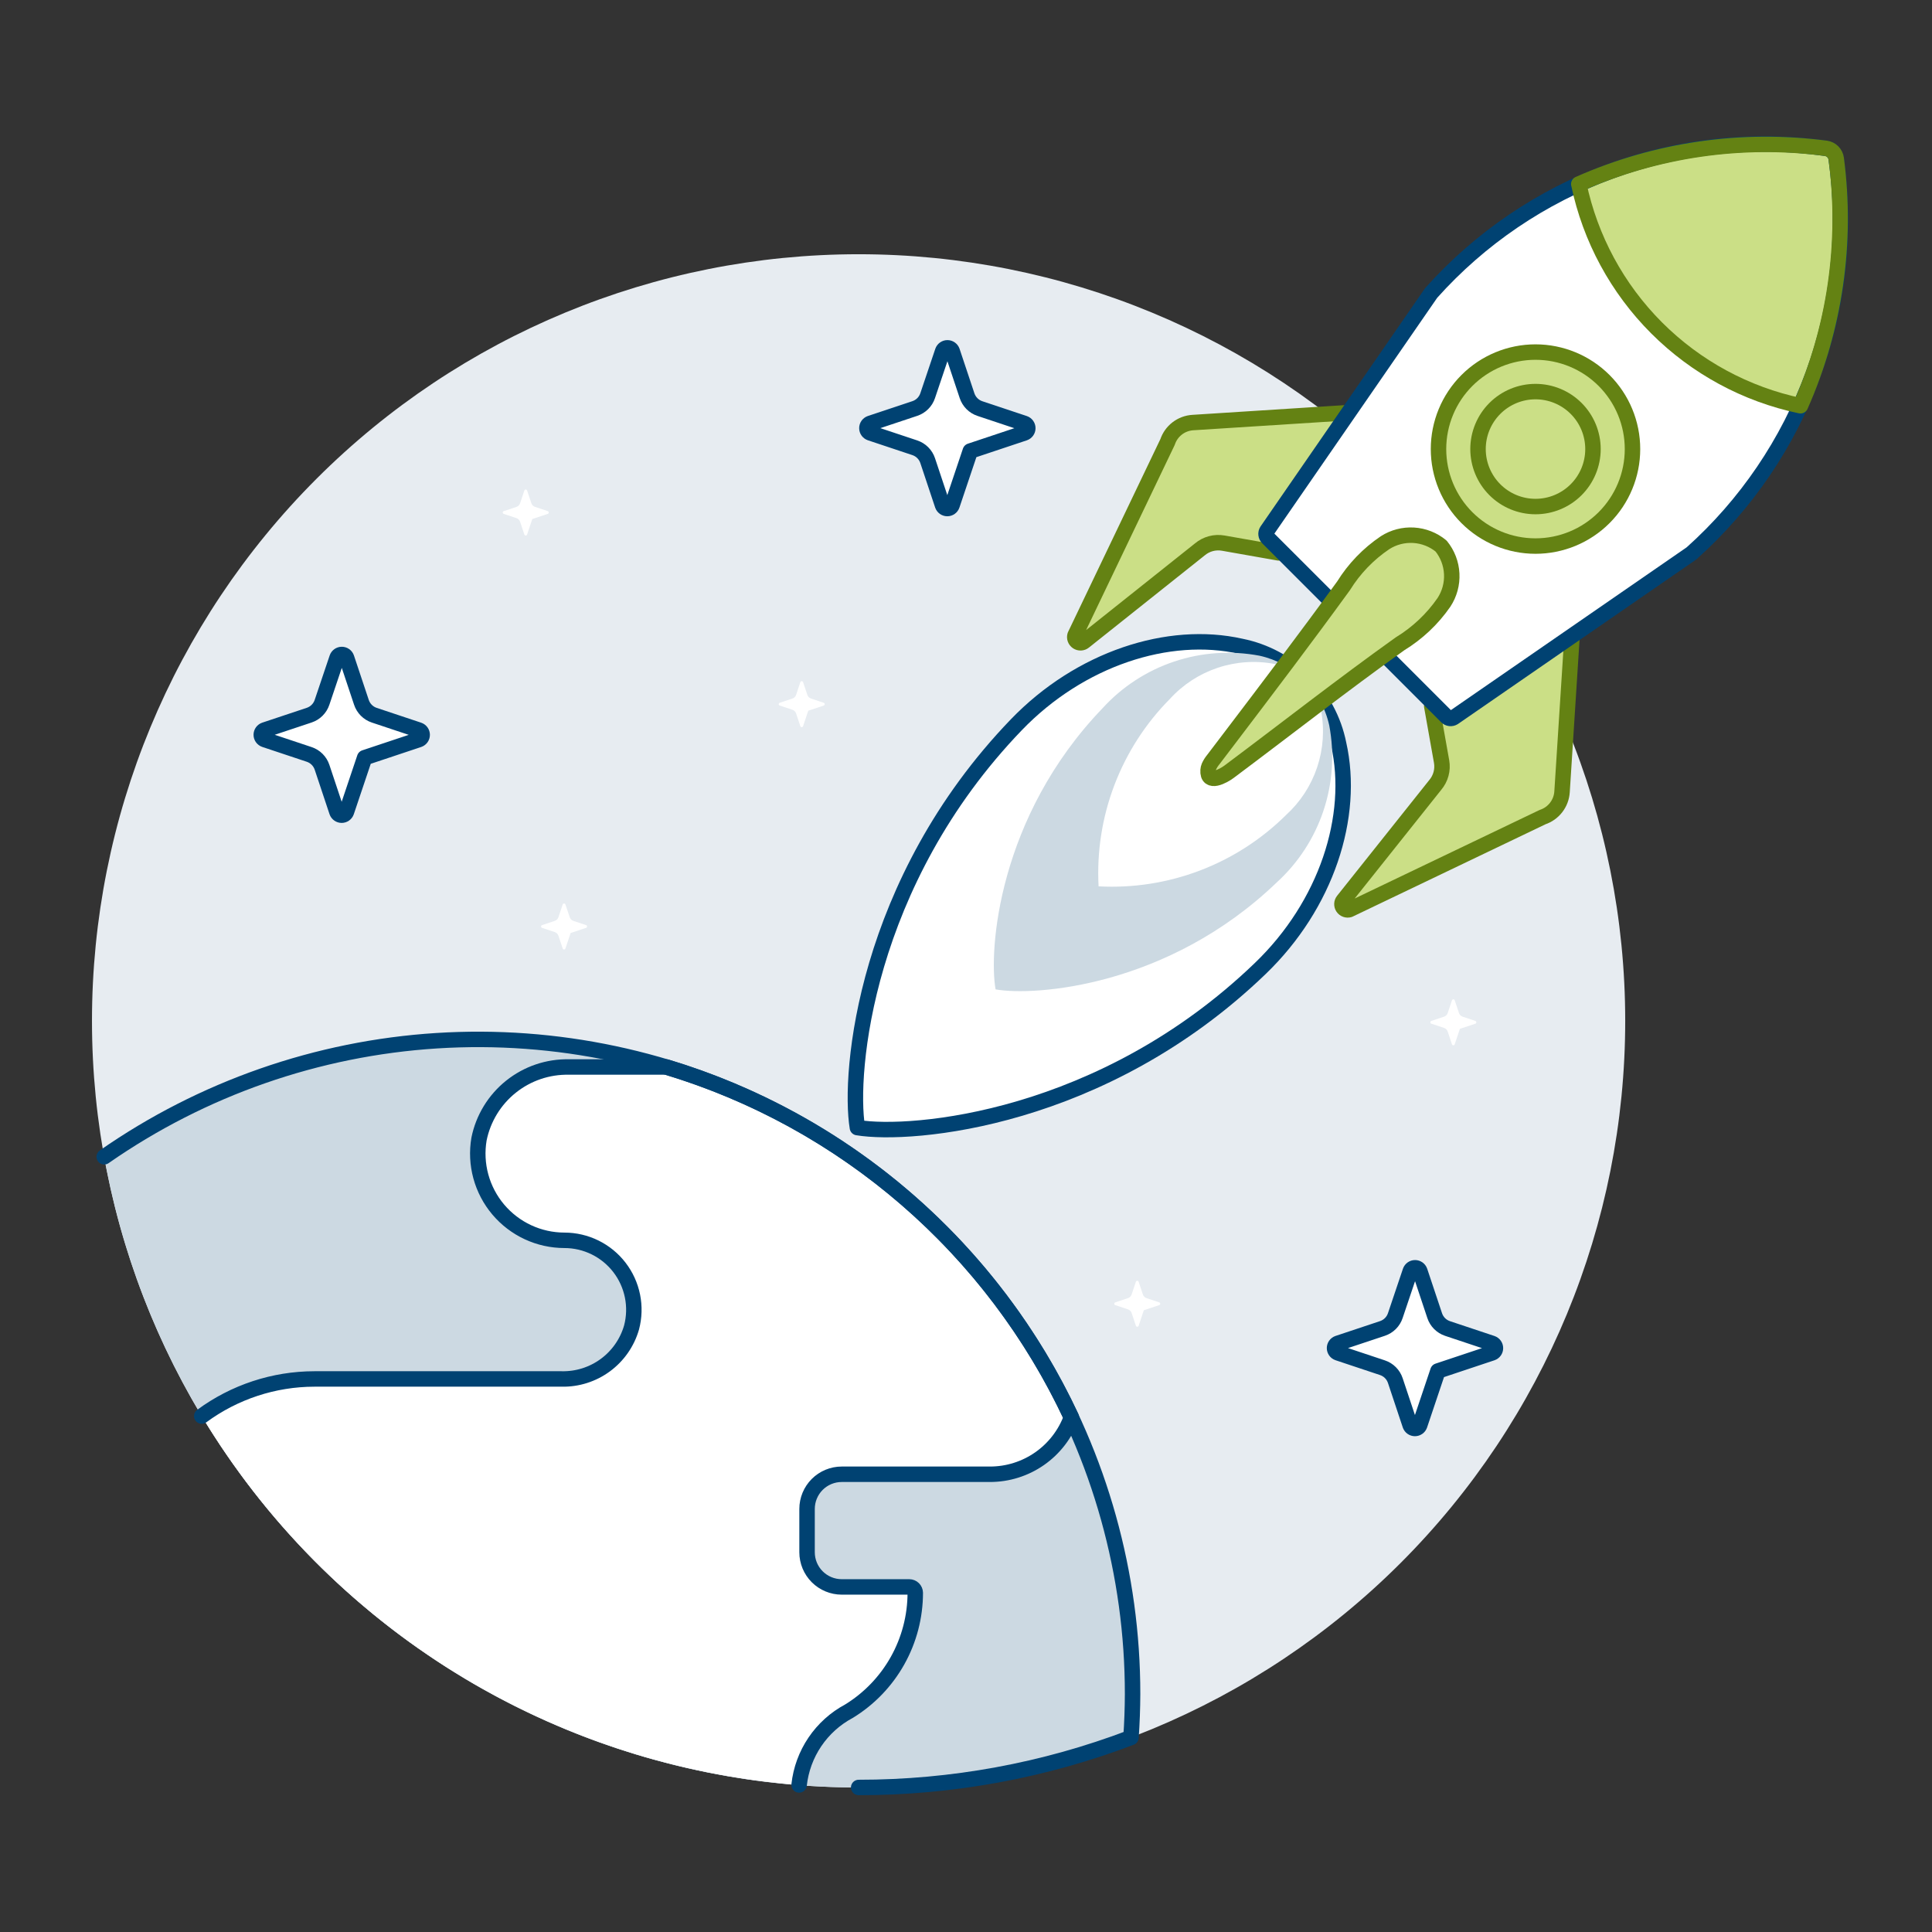 <?xml version="1.0" encoding="UTF-8"?>
<svg xmlns="http://www.w3.org/2000/svg" width="500" height="500" viewBox="0 0 500 500" fill="none">
  <rect x="0" y="0" width="500" height="500" fill="#333333" stroke="none"/>
  <g id="space-journey-4">
    <path id="Vector" d="M23.804 264.195C23.804 316.814 44.707 367.278 81.914 404.485C119.121 441.693 169.585 462.595 222.204 462.595C274.823 462.595 325.287 441.693 362.494 404.485C399.701 367.278 420.604 316.814 420.604 264.195C420.604 211.576 399.701 161.113 362.494 123.905C325.287 86.698 274.823 65.795 222.204 65.795C169.585 65.795 119.121 86.698 81.914 123.905C44.707 161.113 23.804 211.576 23.804 264.195Z" fill="#E7ECF1"></path>
    <path id="Vector_2" d="M123.649 269.012C89.074 268.969 55.322 279.559 26.969 299.347C32.131 328.029 43.548 355.222 60.41 378.992C77.271 402.762 99.161 422.526 124.525 436.878C149.889 451.23 178.104 459.818 207.162 462.031C236.221 464.245 265.411 460.029 292.656 449.685C292.904 445.95 293.073 442.2 293.073 438.41C293.073 416.163 288.69 394.133 280.176 373.579C271.661 353.025 259.181 334.349 243.448 318.619C227.715 302.888 209.038 290.411 188.483 281.899C167.928 273.388 145.897 269.008 123.649 269.012Z" fill="#CCD9E2"></path>
    <path id="Vector_3" d="M172.47 276.139H147.278C141.821 276.021 136.496 277.825 132.234 281.236C127.973 284.647 125.046 289.448 123.966 294.799C123.421 298.017 123.584 301.316 124.444 304.464C125.305 307.613 126.842 310.536 128.948 313.03C131.054 315.524 133.679 317.528 136.639 318.903C139.599 320.279 142.824 320.992 146.088 320.993C148.837 320.996 151.548 321.63 154.014 322.845C156.479 324.061 158.633 325.825 160.31 328.003C161.986 330.182 163.141 332.715 163.685 335.41C164.229 338.104 164.148 340.888 163.448 343.546C162.326 347.455 159.941 350.882 156.666 353.293C153.391 355.704 149.41 356.963 145.344 356.873H81.36C70.868 356.887 60.654 360.254 52.21 366.481C68.507 393.561 91.041 416.353 117.933 432.958C144.825 449.564 175.297 459.501 206.808 461.941C207.242 457.951 208.644 454.127 210.891 450.802C213.139 447.477 216.164 444.75 219.704 442.86C224.947 439.646 229.278 435.142 232.283 429.777C235.289 424.412 236.868 418.366 236.871 412.217C236.863 411.812 236.697 411.426 236.409 411.142C236.121 410.857 235.733 410.697 235.328 410.694H217.839C215.46 410.694 213.177 409.749 211.495 408.066C209.812 406.383 208.867 404.101 208.867 401.722V390.512C208.867 389.334 209.099 388.167 209.55 387.078C210.001 385.99 210.661 385 211.495 384.167C212.328 383.334 213.317 382.673 214.406 382.222C215.494 381.771 216.661 381.539 217.839 381.539H256.19C260.793 381.544 265.286 380.133 269.059 377.497C272.832 374.86 275.702 371.127 277.28 366.803C267.163 345.173 252.6 325.919 234.541 310.297C216.481 294.675 195.331 283.036 172.47 276.139Z" fill="white"></path>
    <path id="Vector_4" d="M222.224 462.596C246.307 462.609 270.191 458.227 292.701 449.665C292.96 445.919 293.098 442.166 293.112 438.411C293.123 407.461 284.651 377.1 268.619 350.626C252.587 324.152 229.606 302.577 202.174 288.246C174.742 273.915 143.908 267.375 113.02 269.336C82.132 271.298 52.372 281.686 26.974 299.372" stroke="#004272" stroke-width="4" stroke-linecap="round" stroke-linejoin="round"></path>
    <path id="Vector_5" d="M206.808 461.941C207.242 457.951 208.644 454.127 210.891 450.802C213.139 447.477 216.164 444.75 219.704 442.86C224.947 439.646 229.278 435.142 232.283 429.777C235.289 424.412 236.868 418.366 236.871 412.217C236.863 411.812 236.697 411.426 236.409 411.142C236.121 410.857 235.733 410.697 235.328 410.694H217.839C215.46 410.694 213.177 409.749 211.495 408.066C209.812 406.383 208.867 404.101 208.867 401.722V390.512C208.867 389.334 209.099 388.167 209.55 387.078C210.001 385.99 210.661 385 211.495 384.167C212.328 383.334 213.317 382.673 214.406 382.222C215.494 381.771 216.661 381.539 217.839 381.539H256.19C260.793 381.544 265.286 380.133 269.059 377.497C272.832 374.86 275.702 371.127 277.28 366.803C267.163 345.173 252.6 325.919 234.541 310.297C216.481 294.675 195.331 283.036 172.47 276.139H147.278C141.821 276.021 136.496 277.825 132.234 281.236C127.973 284.647 125.046 289.448 123.966 294.799C123.421 298.017 123.584 301.316 124.444 304.464C125.305 307.613 126.842 310.536 128.948 313.03C131.054 315.524 133.679 317.528 136.639 318.903C139.599 320.279 142.824 320.992 146.088 320.993C148.837 320.996 151.548 321.63 154.014 322.845C156.479 324.061 158.633 325.825 160.31 328.003C161.986 330.182 163.141 332.715 163.685 335.41C164.229 338.104 164.148 340.888 163.448 343.546C162.326 347.455 159.941 350.882 156.666 353.293C153.391 355.704 149.41 356.963 145.344 356.873H81.36C70.868 356.887 60.654 360.254 52.21 366.481" stroke="#004272" stroke-width="4" stroke-linecap="round" stroke-linejoin="round"></path>
    <path id="Vector_6" d="M346.437 192.514C345.184 186.288 342.119 180.571 337.629 176.081C333.138 171.59 327.422 168.526 321.196 167.272C302.412 163.026 279.487 170.481 263.03 187.564C223.796 228.31 219.561 277.672 221.892 291.823C236.038 294.149 285.38 289.918 326.146 250.655C343.248 234.222 350.688 211.312 346.437 192.514Z" fill="white"></path>
    <path id="Vector_7" d="M346.437 192.514C345.184 186.288 342.119 180.571 337.629 176.081C333.138 171.59 327.422 168.526 321.196 167.272C302.412 163.026 279.487 170.481 263.03 187.564C223.796 228.31 219.561 277.672 221.892 291.823C236.038 294.149 285.38 289.918 326.146 250.655C343.248 234.222 350.688 211.312 346.437 192.514Z" stroke="#004272" stroke-width="4" stroke-linecap="round" stroke-linejoin="round"></path>
    <path id="Vector_8" d="M344.007 187.727C343.036 183.316 340.822 179.275 337.628 176.081C334.434 172.887 330.393 170.674 325.982 169.702C318.614 168.308 311.011 168.823 303.899 171.2C296.786 173.576 290.4 177.734 285.35 183.278C258.258 211.451 255.858 246.081 257.658 256.051C267.628 257.852 302.259 255.451 330.431 228.359C335.975 223.309 340.133 216.924 342.51 209.811C344.886 202.698 345.402 195.095 344.007 187.727Z" fill="#CCD9E2"></path>
    <path id="Vector_9" d="M341.879 183.844C341.231 180.902 339.755 178.208 337.624 176.079C335.493 173.95 332.798 172.476 329.856 171.831C324.944 170.899 319.876 171.242 315.134 172.826C310.393 174.409 306.136 177.182 302.77 180.878C296.476 187.226 291.583 194.823 288.404 203.177C285.225 211.532 283.832 220.46 284.313 229.386C293.239 229.868 302.167 228.474 310.522 225.295C318.877 222.117 326.474 217.223 332.822 210.93C336.52 207.565 339.294 203.309 340.879 198.567C342.465 193.825 342.809 188.756 341.879 183.844Z" fill="white"></path>
    <path id="Vector_10" d="M251.106 116.73L265.118 112.057C265.375 111.967 265.597 111.799 265.755 111.577C265.912 111.355 265.997 111.09 265.997 110.817C265.997 110.545 265.912 110.28 265.755 110.058C265.597 109.835 265.375 109.668 265.118 109.577L253.601 105.738C252.826 105.48 252.122 105.044 251.544 104.467C250.967 103.889 250.532 103.185 250.273 102.41L246.434 90.898C246.343 90.641 246.176 90.419 245.954 90.261C245.731 90.104 245.466 90.019 245.194 90.019C244.922 90.019 244.656 90.104 244.434 90.261C244.212 90.419 244.044 90.641 243.954 90.898L240.08 102.395C239.822 103.17 239.387 103.875 238.809 104.453C238.231 105.03 237.527 105.465 236.752 105.723L225.23 109.562C224.973 109.653 224.751 109.821 224.593 110.043C224.436 110.265 224.351 110.53 224.351 110.802C224.351 111.075 224.436 111.34 224.593 111.562C224.751 111.784 224.973 111.952 225.23 112.042L236.752 115.882C237.527 116.14 238.231 116.576 238.808 117.153C239.386 117.731 239.821 118.435 240.08 119.21L243.919 130.732C244.009 130.989 244.177 131.211 244.399 131.368C244.621 131.526 244.887 131.61 245.159 131.61C245.431 131.61 245.697 131.526 245.919 131.368C246.141 131.211 246.309 130.989 246.399 130.732L251.106 116.73Z" fill="white" stroke="#004272" stroke-width="4" stroke-linecap="round" stroke-linejoin="round"></path>
    <path id="Vector_11" d="M94.37 196.09L108.382 191.417C108.639 191.327 108.861 191.159 109.019 190.937C109.176 190.715 109.26 190.45 109.26 190.177C109.26 189.905 109.176 189.64 109.019 189.418C108.861 189.196 108.639 189.028 108.382 188.937L96.865 185.098C96.09 184.84 95.386 184.404 94.808 183.827C94.231 183.249 93.795 182.545 93.537 181.77L89.698 170.258C89.607 170.001 89.44 169.779 89.218 169.622C88.995 169.464 88.73 169.38 88.458 169.38C88.186 169.38 87.92 169.464 87.698 169.622C87.476 169.779 87.308 170.001 87.218 170.258L83.344 181.755C83.086 182.531 82.651 183.235 82.073 183.813C81.495 184.39 80.791 184.826 80.016 185.084L68.494 188.923C68.237 189.013 68.014 189.181 67.857 189.403C67.7 189.625 67.615 189.89 67.615 190.163C67.615 190.435 67.7 190.7 67.857 190.922C68.014 191.145 68.237 191.312 68.494 191.403L80.016 195.242C80.791 195.5 81.495 195.936 82.072 196.513C82.65 197.091 83.085 197.795 83.344 198.57L87.183 210.092C87.273 210.349 87.441 210.571 87.663 210.728C87.885 210.886 88.151 210.97 88.423 210.97C88.695 210.97 88.961 210.886 89.183 210.728C89.405 210.571 89.573 210.349 89.663 210.092L94.37 196.09Z" fill="white" stroke="#004272" stroke-width="4" stroke-linecap="round" stroke-linejoin="round"></path>
    <path id="Vector_12" d="M137.755 134.328L141.758 132.994C141.832 132.968 141.897 132.92 141.943 132.856C141.989 132.792 142.014 132.715 142.014 132.636C142.014 132.558 141.989 132.481 141.943 132.417C141.897 132.353 141.832 132.305 141.758 132.279L138.469 131.183C138.247 131.11 138.045 130.986 137.879 130.821C137.714 130.655 137.59 130.453 137.517 130.231L136.416 126.942C136.391 126.868 136.343 126.803 136.279 126.757C136.214 126.711 136.138 126.686 136.059 126.686C135.98 126.686 135.903 126.711 135.839 126.757C135.775 126.803 135.727 126.868 135.702 126.942L134.605 130.231C134.533 130.453 134.409 130.655 134.243 130.821C134.078 130.986 133.876 131.11 133.653 131.183L130.365 132.279C130.29 132.305 130.225 132.353 130.179 132.417C130.133 132.481 130.108 132.558 130.108 132.636C130.108 132.715 130.133 132.792 130.179 132.856C130.225 132.92 130.29 132.968 130.365 132.994L133.653 134.09C133.876 134.162 134.078 134.286 134.243 134.452C134.409 134.617 134.533 134.82 134.605 135.042L135.702 138.335C135.727 138.41 135.775 138.475 135.839 138.521C135.903 138.567 135.98 138.592 136.059 138.592C136.138 138.592 136.214 138.567 136.279 138.521C136.343 138.475 136.391 138.41 136.416 138.335L137.755 134.328Z" fill="white"></path>
    <path id="Vector_13" d="M209.179 183.928L213.182 182.594C213.257 182.568 213.321 182.52 213.367 182.456C213.413 182.392 213.438 182.315 213.438 182.236C213.438 182.158 213.413 182.081 213.367 182.017C213.321 181.953 213.257 181.905 213.182 181.879L209.893 180.783C209.671 180.711 209.469 180.586 209.303 180.421C209.138 180.255 209.014 180.053 208.941 179.831L207.84 176.542C207.815 176.468 207.767 176.403 207.703 176.357C207.639 176.311 207.562 176.286 207.483 176.286C207.404 176.286 207.327 176.311 207.263 176.357C207.199 176.403 207.151 176.468 207.126 176.542L206.03 179.831C205.957 180.053 205.833 180.255 205.667 180.421C205.502 180.586 205.3 180.711 205.077 180.783L201.789 181.879C201.714 181.905 201.649 181.953 201.603 182.017C201.557 182.081 201.532 182.158 201.532 182.236C201.532 182.315 201.557 182.392 201.603 182.456C201.649 182.52 201.714 182.568 201.789 182.594L205.077 183.69C205.3 183.762 205.502 183.887 205.667 184.052C205.833 184.218 205.957 184.42 206.03 184.642L207.126 187.936C207.151 188.01 207.199 188.075 207.263 188.121C207.327 188.167 207.404 188.192 207.483 188.192C207.562 188.192 207.639 188.167 207.703 188.121C207.767 188.075 207.815 188.01 207.84 187.936L209.179 183.928Z" fill="white"></path>
    <path id="Vector_14" d="M377.819 266.264L381.822 264.93C381.897 264.904 381.962 264.856 382.008 264.792C382.054 264.728 382.078 264.651 382.078 264.572C382.078 264.494 382.054 264.417 382.008 264.353C381.962 264.289 381.897 264.241 381.822 264.215L378.534 263.119C378.311 263.046 378.109 262.922 377.943 262.757C377.778 262.591 377.654 262.389 377.581 262.167L376.48 258.878C376.455 258.804 376.407 258.739 376.343 258.693C376.279 258.647 376.202 258.622 376.123 258.622C376.044 258.622 375.967 258.647 375.903 258.693C375.839 258.739 375.791 258.804 375.766 258.878L374.67 262.167C374.597 262.389 374.473 262.591 374.307 262.757C374.142 262.922 373.94 263.046 373.717 263.119L370.429 264.215C370.354 264.241 370.289 264.289 370.243 264.353C370.197 264.417 370.173 264.494 370.173 264.572C370.173 264.651 370.197 264.728 370.243 264.792C370.289 264.856 370.354 264.904 370.429 264.93L373.717 266.026C373.94 266.098 374.142 266.222 374.307 266.388C374.473 266.553 374.597 266.756 374.67 266.978L375.766 270.271C375.791 270.346 375.839 270.411 375.903 270.457C375.967 270.503 376.044 270.528 376.123 270.528C376.202 270.528 376.279 270.503 376.343 270.457C376.407 270.411 376.455 270.346 376.48 270.271L377.819 266.264Z" fill="white"></path>
    <path id="Vector_15" d="M147.675 241.464L151.678 240.129C151.753 240.104 151.818 240.056 151.864 239.992C151.91 239.928 151.934 239.851 151.934 239.772C151.934 239.694 151.91 239.617 151.864 239.553C151.818 239.489 151.753 239.44 151.678 239.415L148.389 238.319C148.167 238.246 147.965 238.122 147.799 237.957C147.634 237.791 147.51 237.589 147.437 237.367L146.336 234.078C146.311 234.004 146.263 233.939 146.199 233.893C146.135 233.847 146.058 233.822 145.979 233.822C145.9 233.822 145.823 233.847 145.759 233.893C145.695 233.939 145.647 234.004 145.622 234.078L144.526 237.367C144.453 237.589 144.329 237.791 144.163 237.957C143.998 238.122 143.796 238.246 143.573 238.319L140.285 239.415C140.21 239.44 140.145 239.489 140.099 239.553C140.053 239.617 140.029 239.694 140.029 239.772C140.029 239.851 140.053 239.928 140.099 239.992C140.145 240.056 140.21 240.104 140.285 240.129L143.573 241.226C143.796 241.298 143.998 241.422 144.163 241.588C144.329 241.753 144.453 241.956 144.526 242.178L145.622 245.471C145.647 245.546 145.695 245.611 145.759 245.657C145.823 245.703 145.9 245.728 145.979 245.728C146.058 245.728 146.135 245.703 146.199 245.657C146.263 245.611 146.311 245.546 146.336 245.471L147.675 241.464Z" fill="white"></path>
    <path id="Vector_16" d="M296.014 339.101L300.017 337.767C300.091 337.742 300.156 337.694 300.202 337.63C300.248 337.566 300.273 337.489 300.273 337.41C300.273 337.331 300.248 337.254 300.202 337.19C300.156 337.126 300.091 337.078 300.017 337.053L296.728 335.957C296.506 335.884 296.303 335.76 296.138 335.594C295.973 335.429 295.848 335.227 295.776 335.004L294.68 331.716C294.654 331.641 294.606 331.576 294.542 331.53C294.478 331.484 294.401 331.459 294.322 331.458C294.243 331.457 294.166 331.482 294.102 331.528C294.037 331.575 293.99 331.641 293.965 331.716L292.869 335.004C292.796 335.227 292.672 335.429 292.507 335.594C292.341 335.76 292.139 335.884 291.917 335.957L288.628 337.053C288.554 337.078 288.489 337.126 288.443 337.19C288.397 337.254 288.372 337.331 288.372 337.41C288.372 337.489 288.397 337.566 288.443 337.63C288.489 337.694 288.554 337.742 288.628 337.767L291.922 338.863C292.144 338.936 292.346 339.06 292.512 339.226C292.677 339.391 292.801 339.593 292.874 339.816L293.97 343.104C293.995 343.18 294.042 343.245 294.107 343.292C294.171 343.338 294.248 343.363 294.327 343.362C294.406 343.361 294.483 343.336 294.547 343.29C294.611 343.244 294.659 343.179 294.685 343.104L296.014 339.101Z" fill="white"></path>
    <path id="Vector_17" d="M372.13 354.81L386.142 350.137C386.399 350.047 386.621 349.879 386.779 349.657C386.936 349.435 387.02 349.17 387.02 348.897C387.02 348.625 386.936 348.36 386.779 348.138C386.621 347.916 386.399 347.748 386.142 347.657L374.625 343.818C373.85 343.56 373.146 343.124 372.568 342.547C371.991 341.969 371.555 341.265 371.297 340.49L367.458 328.978C367.367 328.721 367.2 328.499 366.978 328.341C366.755 328.184 366.49 328.1 366.218 328.1C365.946 328.1 365.68 328.184 365.458 328.341C365.236 328.499 365.068 328.721 364.978 328.978L361.104 340.475C360.846 341.251 360.411 341.955 359.833 342.533C359.255 343.11 358.551 343.546 357.776 343.804L346.254 347.643C345.997 347.733 345.774 347.901 345.617 348.123C345.46 348.345 345.375 348.61 345.375 348.883C345.375 349.155 345.46 349.42 345.617 349.642C345.774 349.864 345.997 350.032 346.254 350.123L357.776 353.962C358.551 354.22 359.255 354.656 359.832 355.233C360.41 355.811 360.845 356.515 361.104 357.29L364.943 368.812C365.033 369.069 365.201 369.291 365.423 369.448C365.645 369.606 365.911 369.69 366.183 369.69C366.455 369.69 366.721 369.606 366.943 369.448C367.165 369.291 367.333 369.069 367.423 368.812L372.13 354.81Z" fill="white" stroke="#004272" stroke-width="4" stroke-linecap="round" stroke-linejoin="round"></path>
    <path id="Vector_18" d="M352.811 106.542L308.697 109.359C307.231 109.452 305.826 109.98 304.662 110.876C303.498 111.772 302.629 112.995 302.164 114.389L278.208 164.44C278.115 164.744 278.123 165.07 278.229 165.37C278.335 165.67 278.535 165.927 278.798 166.105C279.062 166.283 279.375 166.372 279.693 166.359C280.011 166.346 280.316 166.231 280.564 166.032L310.512 142.19C311.34 141.491 312.312 140.982 313.359 140.7C314.405 140.418 315.501 140.37 316.568 140.558L330.908 143.087" fill="#CBDF86"></path>
    <path id="Vector_19" d="M352.811 106.542L308.697 109.359C307.231 109.452 305.826 109.98 304.662 110.876C303.498 111.772 302.629 112.995 302.164 114.389L278.208 164.44C278.115 164.744 278.123 165.07 278.229 165.37C278.335 165.67 278.535 165.927 278.798 166.105C279.062 166.283 279.375 166.372 279.693 166.359C280.011 166.346 280.316 166.231 280.564 166.032L310.512 142.19C311.34 141.491 312.312 140.982 313.359 140.7C314.405 140.418 315.501 140.37 316.568 140.558L330.908 143.087L352.811 106.542Z" stroke="#648213" stroke-width="4" stroke-linecap="round" stroke-linejoin="round"></path>
    <path id="Vector_20" d="M407.088 160.814L404.256 204.928C404.162 206.395 403.633 207.801 402.736 208.965C401.839 210.13 400.616 211 399.222 211.466L349.2 235.418C348.897 235.509 348.572 235.5 348.274 235.394C347.975 235.288 347.718 235.089 347.541 234.827C347.363 234.564 347.274 234.252 347.286 233.936C347.298 233.619 347.411 233.315 347.608 233.067L371.446 203.138C372.145 202.311 372.654 201.34 372.937 200.294C373.22 199.249 373.269 198.154 373.082 197.087L370.528 182.742L407.088 160.814Z" fill="#CBDF86"></path>
    <path id="Vector_21" d="M407.088 160.814L404.256 204.928C404.162 206.395 403.633 207.801 402.736 208.965C401.839 210.13 400.616 211 399.222 211.466L349.2 235.418C348.897 235.509 348.572 235.5 348.274 235.394C347.975 235.288 347.718 235.089 347.541 234.827C347.363 234.564 347.274 234.252 347.286 233.936C347.298 233.619 347.411 233.315 347.608 233.067L371.446 203.138C372.145 202.311 372.654 201.34 372.937 200.294C373.22 199.249 373.269 198.154 373.082 197.087L370.528 182.742" stroke="#648213" stroke-width="4" stroke-linecap="round" stroke-linejoin="round"></path>
    <path id="Vector_22" d="M472.55 38.387C453.754 35.757 434.6 37.798 416.78 44.327C398.96 50.857 383.022 61.674 370.374 75.825L327.877 137.378C327.694 137.663 327.616 138.002 327.656 138.337C327.696 138.673 327.851 138.985 328.095 139.218L351.234 162.352L374.367 185.485C374.6 185.731 374.911 185.888 375.247 185.928C375.583 185.969 375.922 185.891 376.207 185.709L437.761 143.211C451.91 130.563 462.727 114.625 469.256 96.805C475.784 78.984 477.824 59.831 475.194 41.035C475.098 40.368 474.789 39.749 474.312 39.271C473.836 38.794 473.218 38.484 472.55 38.387Z" fill="white"></path>
    <path id="Vector_23" d="M408.591 47.632C411.545 61.735 418.544 74.672 428.732 84.862C438.92 95.052 451.856 102.053 465.958 105.009C474.867 84.948 478.069 62.819 475.214 41.055C475.121 40.381 474.811 39.755 474.33 39.274C473.849 38.792 473.224 38.481 472.55 38.386C450.784 35.529 428.652 38.728 408.586 47.632" fill="#CBDF86"></path>
    <path id="Vector_24" d="M472.55 38.387C453.754 35.757 434.6 37.798 416.78 44.327C398.96 50.857 383.022 61.674 370.374 75.825L327.877 137.378C327.694 137.663 327.616 138.002 327.656 138.337C327.696 138.673 327.851 138.985 328.095 139.218L351.234 162.352L374.367 185.485C374.6 185.731 374.911 185.888 375.247 185.928C375.583 185.969 375.922 185.891 376.207 185.709L437.761 143.211C451.91 130.563 462.727 114.625 469.256 96.805C475.784 78.984 477.824 59.831 475.194 41.035C475.098 40.368 474.789 39.749 474.312 39.271C473.836 38.794 473.218 38.484 472.55 38.387Z" stroke="#004272" stroke-width="4" stroke-linecap="round" stroke-linejoin="round"></path>
    <path id="Vector_25" d="M372.284 116.219C372.284 122.876 374.929 129.261 379.636 133.969C384.344 138.677 390.729 141.321 397.387 141.321C404.044 141.321 410.429 138.677 415.137 133.969C419.844 129.261 422.489 122.876 422.489 116.219C422.489 109.561 419.844 103.176 415.137 98.469C410.429 93.761 404.044 91.116 397.387 91.116C390.729 91.116 384.344 93.761 379.636 98.469C374.929 103.176 372.284 109.561 372.284 116.219Z" fill="#CBDF86" stroke="#648213" stroke-width="4" stroke-linecap="round" stroke-linejoin="round"></path>
    <path id="Vector_26" d="M382.511 116.219C382.511 120.164 384.078 123.947 386.868 126.737C389.658 129.527 393.441 131.094 397.386 131.094C401.331 131.094 405.115 129.527 407.905 126.737C410.694 123.947 412.261 120.164 412.261 116.219C412.261 112.274 410.694 108.49 407.905 105.701C405.115 102.911 401.331 101.344 397.386 101.344C393.441 101.344 389.658 102.911 386.868 105.701C384.078 108.49 382.511 112.274 382.511 116.219Z" fill="white"></path>
    <path id="Vector_27" d="M312.883 198.357C313.171 197.725 313.541 197.135 313.984 196.601L318.061 191.239C328.041 178.105 338.025 164.951 347.707 151.614C350.458 147.174 354.12 143.368 358.45 140.449C360.649 139.04 363.237 138.365 365.843 138.521C368.449 138.677 370.939 139.656 372.953 141.317C374.611 143.356 375.575 145.871 375.705 148.497C375.836 151.122 375.125 153.72 373.678 155.914C370.681 160.234 366.814 163.88 362.324 166.618C347.33 177.326 332.832 188.699 318.076 199.73C316.707 200.757 312.402 203.202 312.655 199.319C312.678 198.988 312.755 198.663 312.883 198.357Z" fill="#CBDF86" stroke="#648213" stroke-width="4" stroke-linecap="round" stroke-linejoin="round"></path>
    <path id="Vector_28" d="M408.591 47.632C411.545 61.735 418.544 74.672 428.732 84.862C438.92 95.052 451.856 102.053 465.958 105.009C474.867 84.948 478.069 62.819 475.214 41.055C475.121 40.381 474.811 39.755 474.33 39.274C473.849 38.792 473.224 38.481 472.55 38.386C450.784 35.529 428.652 38.728 408.586 47.632" stroke="#648213" stroke-width="4" stroke-linecap="round" stroke-linejoin="round"></path>
    <path id="Vector_29" d="M382.511 116.219C382.511 120.164 384.078 123.947 386.868 126.737C389.658 129.527 393.441 131.094 397.386 131.094C401.331 131.094 405.115 129.527 407.905 126.737C410.694 123.947 412.261 120.164 412.261 116.219C412.261 112.274 410.694 108.49 407.905 105.701C405.115 102.911 401.331 101.344 397.386 101.344C393.441 101.344 389.658 102.911 386.868 105.701C384.078 108.49 382.511 112.274 382.511 116.219Z" fill="#CBDF86" stroke="#648213" stroke-width="4" stroke-linecap="round" stroke-linejoin="round"></path>
  </g>
</svg>
